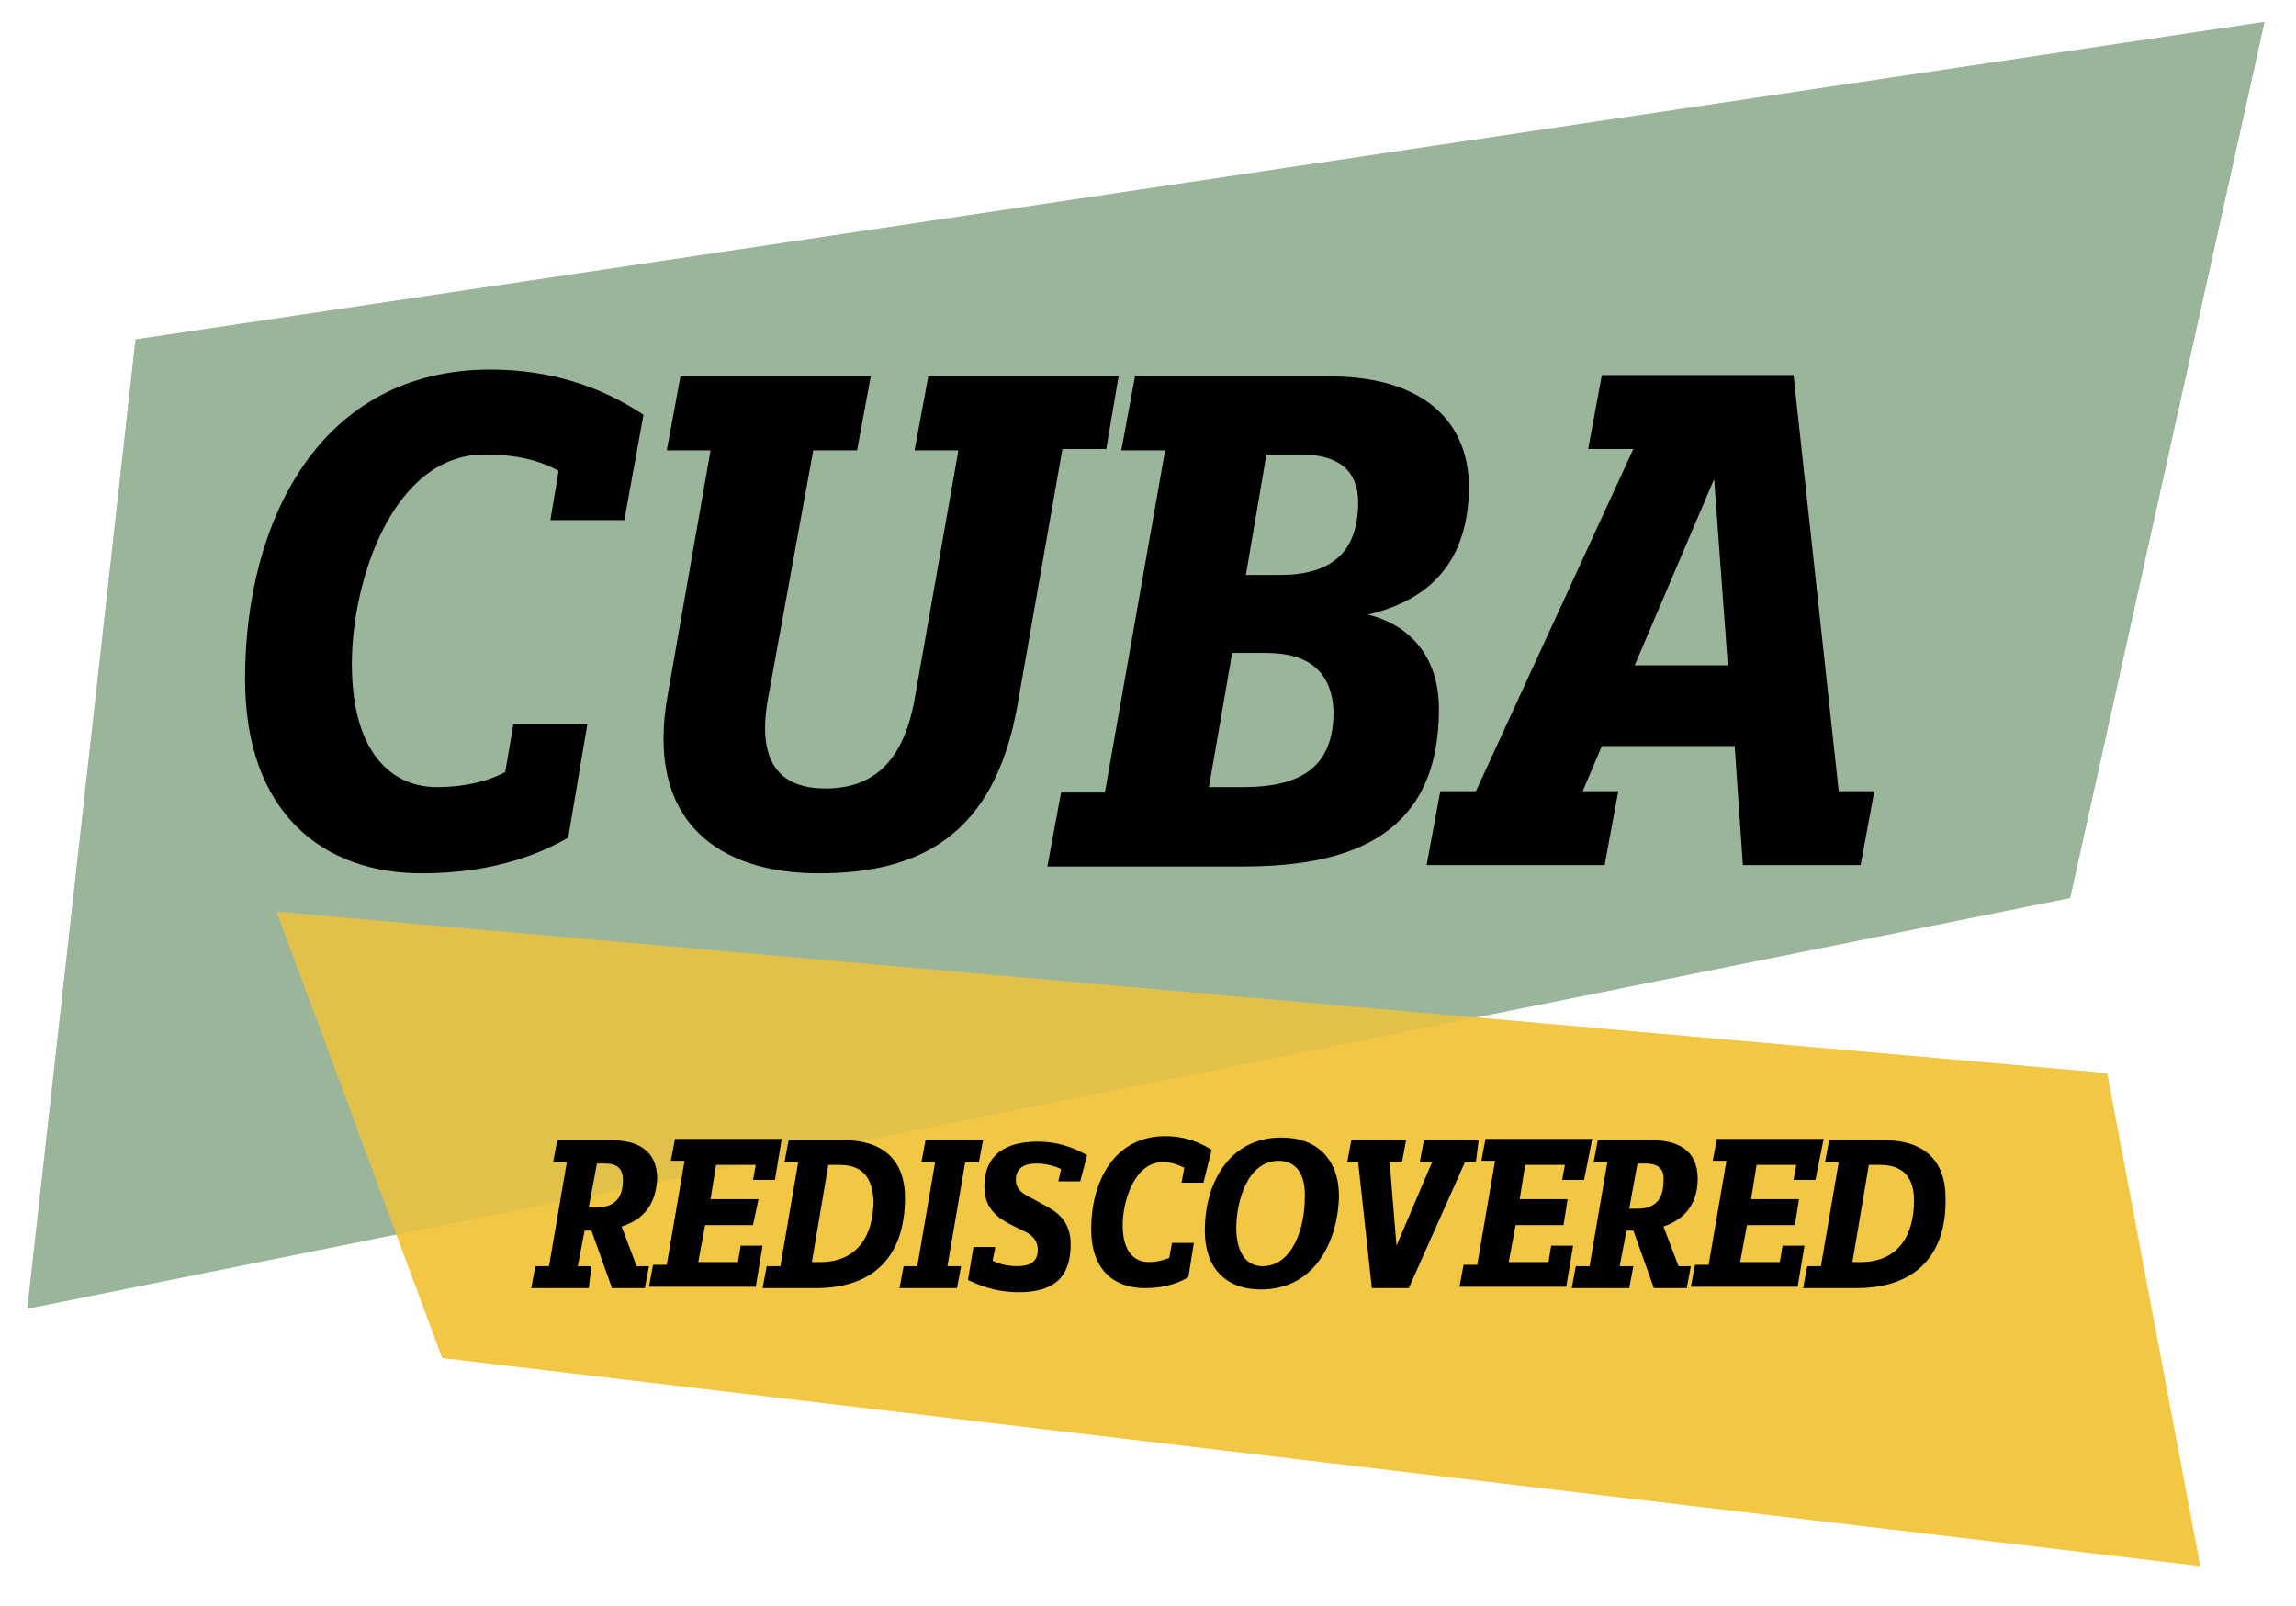 <?xml version="1.0" encoding="utf-8"?>
<!-- Generator: Adobe Illustrator 20.0.0, SVG Export Plug-In . SVG Version: 6.00 Build 0)  -->
<!DOCTYPE svg PUBLIC "-//W3C//DTD SVG 1.1//EN" "http://www.w3.org/Graphics/SVG/1.1/DTD/svg11.dtd">
<svg version="1.1" id="Layer_1" xmlns="http://www.w3.org/2000/svg" xmlns:xlink="http://www.w3.org/1999/xlink" x="0px" y="0px"
	 width="167.7px" height="117.3px" viewBox="0 0 167.7 117.3" style="enable-background:new 0 0 167.7 117.3;" xml:space="preserve"
	>
<style type="text/css">
	.st0{opacity:0.8;fill:#96B295;}
	.st1{opacity:0.8;fill:#F1C43B;}
</style>
<polygon class="st0" points="151.2,65.6 2,95.6 9.9,24.8 165.4,1.6 "/>
<polygon class="st1" points="32.3,99.2 160.7,114.4 153.9,78.4 20.2,66.6 "/>
<polygon class="st0" points="151.2,65.6 2,95.6 9.9,24.8 165.4,1.6 "/>
<polygon class="st1" points="32.3,99.2 160.7,114.4 153.9,78.4 20.2,66.6 "/>
<g>
	<g>
		<path d="M45.4,89.6l1.1,2.9h0.9l-0.3,1.6h-2.4l-1.5-4.2h-0.5l-0.5,2.6h1L43,94.1h-4.2l0.3-1.6h1l1.3-7.6h-1l0.3-1.6h4
			c1.8,0,3.3,0.7,3.3,2.8C47.9,88,47,89.1,45.4,89.6z M44.2,85h-0.6L43,88.2h0.6c1.3,0,1.9-0.7,1.9-2C45.5,85.4,45.1,85,44.2,85z"/>
		<path d="M56.6,86.2H55l0.2-1.1h-2.9l-0.4,2.5h3.5L55,89.5h-3.5L51,92.2h2.9l0.2-1.2h1.6l-0.5,3h-7.8l0.3-1.6h1l1.3-7.6h-1l0.3-1.6
			h7.8L56.6,86.2z"/>
		<path d="M59.6,94.1h-3.9l0.3-1.6h1l1.3-7.6h-1l0.3-1.6h4.1c2.5,0,4.4,1.2,4.4,4.2C66.1,91.7,63.9,94.1,59.6,94.1z M61.3,85.1h-0.8
			l-1.2,7.1h0.6c2.7,0,3.9-1.9,3.9-4.5C63.7,85.8,62.8,85.1,61.3,85.1z"/>
		<path d="M71.5,84.9h-1l-1.3,7.6h1l-0.3,1.6h-4.2l0.3-1.6h1l1.3-7.6h-1l0.3-1.6h4.2L71.5,84.9z"/>
		<path d="M78.9,86.3h-1.6l0.2-0.9c-0.2-0.1-0.9-0.4-1.8-0.4c-1,0-1.5,0.4-1.5,1.2c0,0.7,0.5,1,1.1,1.3l0.9,0.5c1,0.5,2,1.2,2,2.9
			c0,2.4-1.2,3.5-3.8,3.5c-1.8,0-3.1-0.6-3.7-0.9l0.4-2.4h1.6l-0.2,1c0.4,0.2,1,0.4,1.8,0.4c0.9,0,1.5-0.3,1.5-1.2
			c0-0.8-0.6-1.2-1.1-1.4l-0.8-0.4c-1-0.5-2-1.2-2-2.8c0-2.4,1.6-3.3,3.9-3.3c1.8,0,3.1,0.7,3.6,1L78.9,86.3z"/>
		<path d="M87.9,86.4h-1.6l0.2-1.1c-0.3-0.1-0.7-0.4-1.6-0.4c-2,0-2.9,2.8-2.9,4.6c0,2,0.9,2.7,1.9,2.7c0.7,0,1.2-0.2,1.5-0.3
			l0.2-1.1h1.6l-0.4,2.5c-0.5,0.3-1.5,0.8-3.2,0.8c-2.2,0-3.9-1.3-3.9-4.3c0-3.5,1.7-6.8,5.4-6.8c1.8,0,2.9,0.7,3.4,1L87.9,86.4z"/>
		<path d="M92.1,94.2c-2.6,0-4.1-1.6-4.1-4.3c0-3.5,1.8-6.8,5.6-6.8c2.6,0,4.2,1.6,4.2,4.3C97.7,90.9,95.9,94.2,92.1,94.2z
			 M93.4,84.8c-2.3,0-3.1,3-3.1,4.9c0,1.9,0.8,2.8,1.9,2.8c2.3,0,3.1-3,3.1-4.9C95.4,85.7,94.6,84.8,93.4,84.8z"/>
		<path d="M107.8,84.9H107l-4.1,9.2h-2.7l-1-9.2h-0.8l0.3-1.6h4l-0.3,1.6h-0.9l0.5,6.1l2.6-6.1h-0.9l0.3-1.6h4L107.8,84.9z"/>
		<path d="M115.7,86.2h-1.6l0.2-1.1h-2.9l-0.4,2.5h3.5l-0.3,1.9h-3.5l-0.5,2.7h2.9l0.2-1.2h1.6l-0.5,3h-7.8l0.3-1.6h1l1.3-7.6h-1
			l0.3-1.6h7.8L115.7,86.2z"/>
		<path d="M121.5,89.6l1.1,2.9h0.9l-0.3,1.6h-2.4l-1.5-4.2h-0.5l-0.5,2.6h1l-0.3,1.6h-4.2l0.3-1.6h1l1.3-7.6h-1l0.3-1.6h4
			c1.8,0,3.3,0.7,3.3,2.8C124,88,123,89.1,121.5,89.6z M120.2,85h-0.6l-0.6,3.3h0.6c1.3,0,1.9-0.7,1.9-2
			C121.6,85.4,121.1,85,120.2,85z"/>
		<path d="M132.6,86.2H131l0.2-1.1h-2.9l-0.4,2.5h3.5l-0.3,1.9h-3.5l-0.5,2.7h2.9l0.2-1.2h1.6l-0.5,3h-7.8l0.3-1.6h1l1.3-7.6h-1
			l0.3-1.6h7.8L132.6,86.2z"/>
		<path d="M135.6,94.1h-3.9l0.3-1.6h1l1.3-7.6h-1l0.3-1.6h4.1c2.5,0,4.4,1.2,4.4,4.2C142.2,91.7,139.9,94.1,135.6,94.1z M137.3,85.1
			h-0.8l-1.2,7.1h0.6c2.7,0,3.9-1.9,3.9-4.5C139.8,85.8,138.8,85.1,137.3,85.1z"/>
	</g>
</g>
<g>
	<g>
		<path d="M45.6,38h-5.4l0.6-3.6c-0.9-0.5-2.5-1.2-5.4-1.2c-6.7,0-9.7,9.2-9.7,15.3c0,6.6,3,9,6.2,9c2.4,0,4.1-0.6,5-1.1l0.6-3.5
			h5.4l-1.4,8.3c-1.6,0.9-5,2.6-10.7,2.6c-7.2,0-12.9-4.4-12.9-14.2c0-11.6,5.5-22.6,17.9-22.6c6.1,0,9.8,2.4,11.2,3.3L45.6,38z"/>
		<path d="M80.8,32.8h-3.2l-3.3,18.8c-1.7,9.5-7.2,12.2-14.5,12.2c-7.1,0-12.8-3.6-11-13.2l3.1-17.7h-3.2l1-5.4h13.9l-1,5.4h-3.2
			L56.1,51c-0.8,4.4,0.6,6.6,4.2,6.6c3.6,0,5.7-2.1,6.5-6.5l3.2-18.2h-3.2l1-5.4h13.9L80.8,32.8z"/>
		<path d="M99.9,44.9c2.2,0.5,5.2,2.3,5.2,6.9c0,9-6.1,11.5-14.3,11.5H76.5l1-5.4h3.2l4.4-25h-3.2l1-5.4h14.3
			c5.9,0,10.1,2.6,10.1,8.2C107.2,40.9,104.6,43.8,99.9,44.9z M92.5,47.7h-2.5l-1.7,9.8h2.5c4.4,0,6.6-1.6,6.6-5.5
			C97.3,49,95.5,47.7,92.5,47.7z M95,33.2h-2.5L91,42h2.5c3.9,0,5.7-1.8,5.7-5.3C99.2,34.5,97.9,33.2,95,33.2z"/>
		<path d="M135.9,63.2h-8.6l-0.6-8.7H117l-1.4,3.3h2.6l-1,5.4h-13l1-5.4h2.6l11.5-25H116l1-5.4h14l3.3,30.4h2.6L135.9,63.2z
			 M125.2,35l-5.8,13.6h6.8L125.2,35z"/>
	</g>
</g>
</svg>
